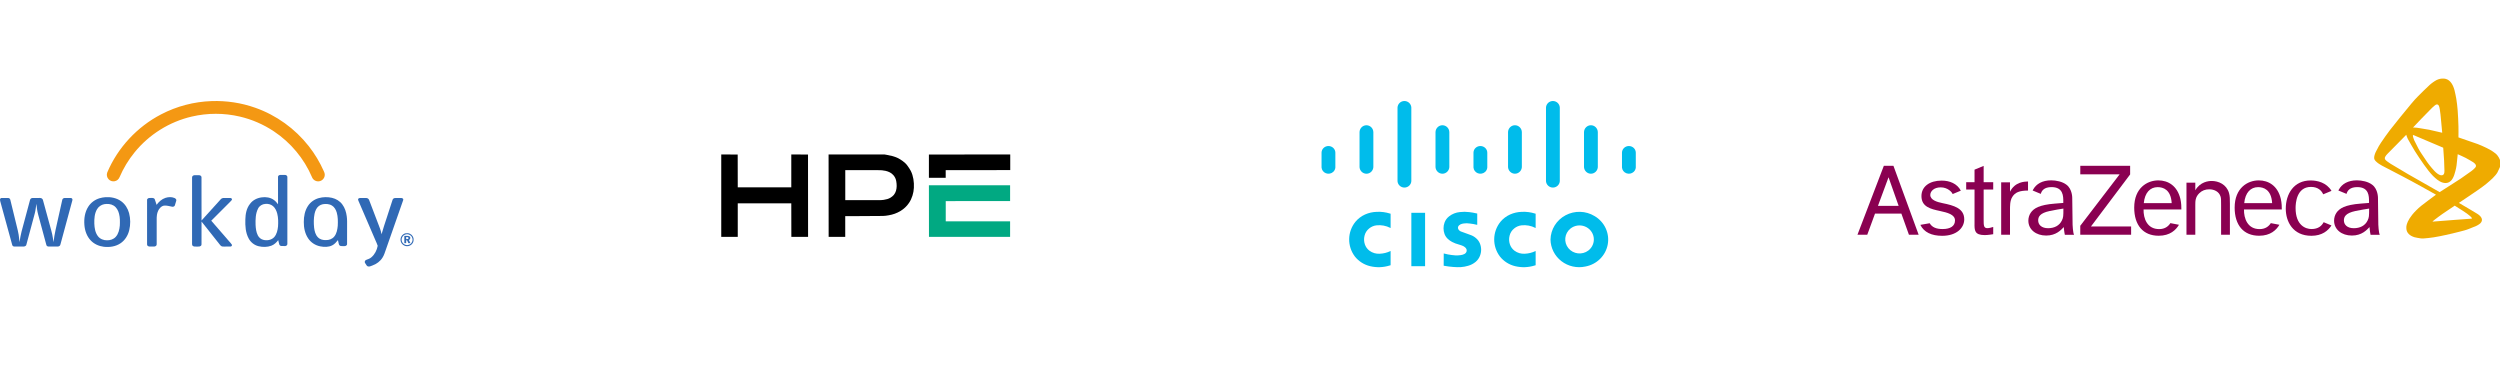 <svg width="891" height="130" viewBox="0 0 891 130" fill="none" xmlns="http://www.w3.org/2000/svg">
<g clip-path="url(#clip0_272_59)">
<path d="M75.423 36.027C80.694 35.846 86 36.639 90.972 38.403C98.452 41.029 105.137 45.84 110.029 52.074C112.181 54.808 113.983 57.814 115.395 60.994C115.646 61.523 115.839 62.118 115.705 62.708C115.54 63.698 114.673 64.516 113.675 64.615C112.638 64.766 111.567 64.12 111.198 63.143C108.389 56.533 103.595 50.792 97.616 46.818C93.919 44.347 89.773 42.549 85.442 41.541C79.856 40.235 73.976 40.235 68.389 41.538C60.413 43.374 53.109 47.95 47.958 54.307C45.774 56.986 43.97 59.972 42.611 63.149C42.316 63.887 41.641 64.466 40.852 64.595C40.091 64.742 39.263 64.479 38.733 63.913C38.107 63.286 37.903 62.285 38.225 61.463C41.967 52.617 48.895 45.185 57.413 40.762C62.961 37.858 69.167 36.238 75.423 36.027Z" fill="#F49813"/>
<path d="M68.454 63.261C68.422 62.802 68.857 62.458 69.288 62.447C69.848 62.432 70.409 62.437 70.97 62.445C71.36 62.458 71.814 62.718 71.813 63.156C71.833 68.296 71.801 73.438 71.83 78.581C73.913 76.265 76.013 73.962 78.103 71.653C78.515 71.247 78.841 70.632 79.481 70.579C80.344 70.543 81.208 70.564 82.072 70.566C82.405 70.536 82.776 70.841 82.659 71.196C82.523 71.47 82.272 71.659 82.068 71.876C79.808 74.135 77.539 76.385 75.291 78.653C77.463 81.132 79.605 83.637 81.767 86.126C82.045 86.48 82.393 86.781 82.627 87.171C82.797 87.476 82.514 87.847 82.187 87.862C81.469 87.902 80.749 87.862 80.03 87.879C79.655 87.871 79.251 87.925 78.911 87.732C78.553 87.527 78.335 87.159 78.079 86.85C75.993 84.224 73.921 81.587 71.828 78.966C71.807 81.551 71.822 84.135 71.82 86.719C71.812 87.017 71.873 87.376 71.614 87.594C71.2 87.993 70.585 87.853 70.069 87.879C69.611 87.864 69.075 87.964 68.704 87.626C68.496 87.465 68.442 87.189 68.45 86.945C68.456 79.049 68.448 71.155 68.454 63.261Z" fill="#3069B5"/>
<path d="M58.955 70.526C60 70.189 61.179 70.125 62.203 70.569C62.563 70.738 62.98 71.097 62.818 71.541C62.654 72.098 62.514 72.661 62.318 73.208C62.173 73.6 61.718 73.746 61.334 73.669C60.472 73.522 59.625 73.237 58.74 73.265C58.123 73.251 57.553 73.582 57.132 74.011C56.45 74.677 56.098 75.609 55.94 76.533C55.814 77.201 55.85 77.883 55.844 78.558C55.844 81.394 55.845 84.232 55.843 87.067C55.884 87.534 55.401 87.851 54.98 87.867C54.402 87.875 53.825 87.882 53.248 87.862C52.83 87.84 52.36 87.536 52.414 87.066C52.412 81.814 52.409 76.565 52.416 71.313C52.38 70.791 52.959 70.507 53.412 70.556C53.982 70.594 54.759 70.379 55.129 70.952C55.41 71.617 55.544 72.334 55.808 73.005C56.602 71.915 57.654 70.955 58.955 70.526Z" fill="#3069B5"/>
<path d="M0 70.924C0.161 70.74 0.348 70.54 0.616 70.559C1.4 70.552 2.187 70.534 2.971 70.571C3.368 70.582 3.643 70.932 3.701 71.302C4.472 74.437 5.229 77.577 5.996 80.714C6.222 81.682 6.496 82.641 6.643 83.626C6.794 84.511 6.824 85.409 6.968 86.296C7.166 85.031 7.343 83.757 7.685 82.521C8.688 78.777 9.691 75.035 10.696 71.292C10.775 70.866 11.176 70.562 11.603 70.562C12.476 70.54 13.35 70.555 14.223 70.555C14.691 70.533 15.192 70.807 15.305 71.287C16.055 74.015 16.795 76.749 17.542 79.48C17.995 81.249 18.589 82.988 18.845 84.803C18.916 85.303 18.985 85.804 19.088 86.3C19.37 83.449 20.103 80.675 20.707 77.882C21.205 75.661 21.692 73.437 22.196 71.216C22.27 70.769 22.742 70.545 23.158 70.558C23.864 70.553 24.571 70.533 25.276 70.569C25.694 70.581 25.935 71.044 25.788 71.417C24.371 76.644 22.96 81.874 21.543 87.101C21.467 87.52 21.102 87.847 20.674 87.854C19.58 87.889 18.483 87.862 17.39 87.868C16.997 87.892 16.583 87.682 16.514 87.269C15.534 83.675 14.574 80.075 13.604 76.478C13.253 75.226 13.111 73.929 12.963 72.642C12.783 73.788 12.694 74.953 12.389 76.079C11.395 79.782 10.396 83.487 9.401 87.192C9.288 87.792 8.603 87.911 8.092 87.872C7.075 87.854 6.058 87.896 5.041 87.854C4.679 87.855 4.4 87.573 4.335 87.231C2.907 82.025 1.483 76.817 0.054 71.612C0.005 71.385 0.011 71.153 0 70.924Z" fill="#3069B5"/>
<path d="M128.317 70.57C129.059 70.557 129.805 70.554 130.548 70.57C131 70.576 131.425 70.885 131.567 71.317C132.85 74.67 134.124 78.028 135.405 81.382C135.672 82.063 135.86 82.773 135.98 83.494C136.509 81.504 137.215 79.569 137.834 77.605C138.523 75.482 139.213 73.359 139.905 71.235C140.007 70.865 140.36 70.613 140.734 70.582C141.34 70.537 141.951 70.576 142.558 70.56C142.913 70.564 143.337 70.523 143.607 70.808C143.783 70.956 143.745 71.203 143.672 71.396C141.622 77.243 139.578 83.094 137.531 88.943C137.175 89.917 136.902 90.937 136.329 91.813C135.507 93.148 134.175 94.109 132.712 94.629C132.2 94.787 131.672 95.138 131.122 94.942C130.732 94.842 130.582 94.436 130.374 94.138C130.224 93.867 129.948 93.617 130.005 93.28C130.033 92.946 130.3 92.674 130.616 92.585C131.233 92.372 131.861 92.137 132.361 91.701C133.575 90.673 134.327 89.153 134.613 87.606C134.419 86.919 134.06 86.287 133.8 85.622C131.845 81.079 129.89 76.534 127.931 71.993C127.813 71.695 127.639 71.412 127.605 71.09C127.61 70.736 128.016 70.58 128.317 70.57Z" fill="#3069B5"/>
<path d="M37.162 72.767C36.095 72.966 35.123 73.629 34.581 74.575C33.677 76.108 33.573 77.958 33.614 79.697C33.678 81.272 33.931 82.951 34.935 84.223C35.684 85.18 36.915 85.661 38.112 85.642C39.263 85.679 40.468 85.29 41.249 84.414C42.245 83.324 42.566 81.812 42.703 80.385C42.763 78.984 42.791 77.558 42.428 76.19C42.139 75.034 41.529 73.879 40.472 73.256C39.49 72.653 38.275 72.597 37.162 72.767ZM37.612 70.274C39.541 70.155 41.563 70.556 43.156 71.699C44.58 72.713 45.548 74.274 46 75.949C46.537 77.948 46.535 80.081 46.047 82.091C45.589 83.943 44.515 85.69 42.896 86.742C41.166 87.89 38.992 88.189 36.961 87.944C35.231 87.731 33.545 86.972 32.34 85.697C30.924 84.214 30.221 82.17 30.075 80.15C29.897 77.91 30.24 75.539 31.486 73.626C32.408 72.187 33.874 71.129 35.508 70.647C36.19 70.434 36.901 70.335 37.612 70.274Z" fill="#3069B5"/>
<path d="M94.534 72.674C93.476 72.742 92.455 73.351 91.983 74.316C91.06 76.102 91.041 78.18 91.087 80.143C91.161 81.426 91.3 82.751 91.898 83.909C92.302 84.689 93.037 85.305 93.905 85.494C95.233 85.814 96.796 85.543 97.741 84.494C98.651 83.458 98.95 82.049 99.09 80.716C99.186 79.197 99.192 77.646 98.815 76.159C98.555 75.164 98.117 74.171 97.329 73.48C96.574 72.815 95.521 72.559 94.534 72.674ZM99.085 63.041C99.061 62.638 99.473 62.38 99.831 62.349C100.404 62.318 100.979 62.333 101.553 62.339C101.99 62.335 102.48 62.661 102.416 63.147C102.416 71.078 102.418 79.008 102.415 86.938C102.445 87.347 102.042 87.665 101.664 87.69C101.207 87.714 100.749 87.714 100.295 87.682C99.974 87.662 99.663 87.457 99.553 87.15C99.382 86.634 99.293 86.099 99.162 85.575C98.529 86.434 97.712 87.194 96.698 87.571C95.25 88.104 93.64 88.113 92.153 87.75C90.658 87.391 89.357 86.364 88.636 85.012C87.505 82.949 87.37 80.522 87.441 78.221C87.482 76.254 87.857 74.18 89.138 72.619C90.104 71.297 91.688 70.538 93.287 70.339C94.775 70.121 96.389 70.372 97.622 71.274C98.204 71.684 98.671 72.233 99.087 72.808C99.076 69.553 99.078 66.297 99.085 63.041Z" fill="#3069B5"/>
<path d="M115.093 72.775C114.562 72.883 114.048 73.097 113.619 73.429C112.761 74.097 112.335 75.158 112.107 76.189C111.776 77.824 111.781 79.513 111.952 81.166C112.112 82.381 112.417 83.678 113.308 84.576C114.033 85.338 115.127 85.618 116.151 85.567C117.252 85.607 118.398 85.197 119.108 84.332C119.996 83.258 120.246 81.83 120.376 80.484C120.458 78.902 120.459 77.281 120.015 75.745C119.734 74.788 119.22 73.837 118.353 73.291C117.399 72.665 116.191 72.607 115.093 72.775ZM113.619 70.603C115.146 70.18 116.781 70.155 118.325 70.508C119.759 70.841 121.101 71.645 121.982 72.837C122.914 74.059 123.384 75.574 123.58 77.084C123.75 78.248 123.701 79.427 123.703 80.6C123.703 82.717 123.703 84.834 123.697 86.951C123.72 87.208 123.557 87.437 123.347 87.571C122.992 87.79 122.551 87.693 122.155 87.718C121.71 87.715 121.126 87.754 120.884 87.291C120.648 86.748 120.599 86.141 120.448 85.57C119.852 86.294 119.234 87.041 118.372 87.46C117.058 88.11 115.522 88.072 114.115 87.797C112.395 87.457 110.81 86.44 109.837 84.974C108.678 83.266 108.258 81.159 108.274 79.122C108.26 77.137 108.648 75.084 109.752 73.405C110.635 72.031 112.051 71.037 113.619 70.603Z" fill="#3069B5"/>
<path d="M144.393 83.607C143.52 83.928 142.97 84.936 143.193 85.846C143.42 86.914 144.663 87.643 145.699 87.248C146.655 86.956 147.258 85.866 146.962 84.905C146.701 83.823 145.418 83.184 144.393 83.607ZM144.514 83.151C145.033 83.069 145.596 83.063 146.077 83.303C146.895 83.675 147.484 84.555 147.395 85.469C147.463 86.56 146.546 87.534 145.499 87.71C144.32 87.961 143.052 87.107 142.812 85.931C142.502 84.748 143.324 83.416 144.514 83.151Z" fill="#3069B5"/>
<path d="M144.76 84.479C144.758 84.726 144.757 84.974 144.76 85.223C144.977 85.21 145.2 85.223 145.414 85.164C145.616 85.081 145.596 84.824 145.541 84.653C145.333 84.449 145.023 84.502 144.76 84.479ZM144.104 84.076C144.731 84.111 145.433 83.935 145.998 84.284C146.453 84.626 146.232 85.368 145.718 85.527C145.866 85.918 146.073 86.282 146.261 86.655C146.024 86.66 145.79 86.664 145.557 86.668C145.389 86.323 145.223 85.973 145.062 85.625C144.959 85.622 144.859 85.621 144.76 85.619C144.758 85.967 144.758 86.316 144.758 86.664C144.536 86.661 144.319 86.658 144.102 86.656C144.103 85.796 144.1 84.935 144.104 84.076Z" fill="#3069B5"/>
<path d="M495.613 94.531V89.454L495.512 89.498C494.35 90.052 493.086 90.368 491.797 90.427C490.456 90.53 489.125 90.144 488.056 89.341C487.292 88.761 486.725 87.967 486.427 87.063C486.099 86.079 486.061 85.023 486.318 84.018C486.556 82.991 487.141 82.073 487.976 81.414C488.717 80.804 489.622 80.419 490.581 80.308C492.277 80.123 493.989 80.439 495.501 81.216L495.613 81.273V76.168L495.378 76.106C493.864 75.627 492.275 75.422 490.687 75.501C489.24 75.537 487.816 75.858 486.497 76.445C485.166 77.045 483.992 77.938 483.067 79.055C480.174 82.66 480.097 87.729 482.879 91.418C484.248 93.143 486.171 94.36 488.333 94.871C490.611 95.417 492.999 95.334 495.234 94.634L495.613 94.531Z" fill="#00BCEB"/>
<path d="M547.304 94.531V89.454L547.203 89.498C546.041 90.052 544.778 90.368 543.488 90.427C542.148 90.53 540.816 90.144 539.747 89.341C538.984 88.761 538.416 87.967 538.119 87.063C537.791 86.079 537.753 85.023 538.01 84.018C538.248 82.991 538.832 82.073 539.668 81.414C540.409 80.804 541.314 80.419 542.273 80.308C543.968 80.123 545.681 80.439 547.193 81.216L547.304 81.273V76.168L547.069 76.106C545.555 75.627 543.966 75.422 542.378 75.501C540.932 75.537 539.507 75.858 538.189 76.445C536.858 77.045 535.684 77.938 534.758 79.055C531.865 82.66 531.789 87.729 534.571 91.418C535.94 93.143 537.862 94.36 540.024 94.871C542.303 95.417 544.691 95.334 546.926 94.634L547.304 94.531Z" fill="#00BCEB"/>
<path d="M514.545 90.329L514.525 94.7L514.851 94.755C515.875 94.942 516.909 95.072 517.947 95.145C518.857 95.228 519.771 95.245 520.684 95.197C521.555 95.136 522.418 94.976 523.252 94.722C524.231 94.451 525.14 93.976 525.916 93.331C526.615 92.747 527.149 91.996 527.468 91.152C528.023 89.738 528.012 88.171 527.437 86.765C527.134 86.035 526.657 85.387 526.046 84.876C525.455 84.354 524.76 83.958 524.006 83.712L520.64 82.488C520.238 82.321 519.912 82.016 519.721 81.631C519.573 81.31 519.587 80.94 519.759 80.631C519.819 80.522 519.895 80.423 519.983 80.335C520.128 80.191 520.296 80.072 520.481 79.983C520.856 79.801 521.262 79.686 521.68 79.641C522.392 79.541 523.116 79.548 523.825 79.664C524.664 79.753 525.496 79.898 526.313 80.1L526.487 80.138V76.106L526.166 76.038C525.332 75.842 524.487 75.695 523.635 75.596C522.531 75.452 521.413 75.447 520.308 75.582C518.908 75.708 517.576 76.233 516.477 77.092C515.732 77.665 515.165 78.43 514.841 79.302C514.352 80.629 514.351 82.082 514.838 83.411C515.088 84.07 515.49 84.666 516.014 85.15C516.467 85.578 516.979 85.941 517.536 86.23C518.27 86.616 519.046 86.915 519.851 87.121C520.117 87.199 520.381 87.281 520.644 87.368L521.043 87.51L521.157 87.556C521.55 87.694 521.909 87.911 522.211 88.193C522.42 88.386 522.582 88.623 522.682 88.886C522.744 89.127 522.745 89.378 522.685 89.62C522.559 90.009 522.283 90.334 521.915 90.525C521.514 90.729 521.08 90.862 520.632 90.918C519.974 91.02 519.308 91.053 518.643 91.016C517.772 90.952 516.905 90.839 516.047 90.677C515.599 90.586 515.152 90.484 514.71 90.37L514.545 90.329ZM503.004 94.876H507.902V75.842H503.004V94.876ZM559.712 81.463C561.136 80.326 563.074 80.026 564.787 80.677C566.5 81.328 567.724 82.83 567.993 84.611C568.262 86.392 567.535 88.177 566.088 89.286C563.88 90.958 560.712 90.585 558.971 88.449C557.23 86.313 557.559 83.203 559.712 81.464M552.6 85.368C552.648 88.376 554.073 91.205 556.483 93.07C558.893 94.936 562.031 95.641 565.03 94.991C569.102 94.24 572.276 91.1 573.002 87.103C573.729 83.106 571.856 79.086 568.299 77.004C565.158 75.099 561.215 74.99 557.97 76.719C554.725 78.448 552.675 81.749 552.599 85.368" fill="#00BCEB"/>
<path d="M471 59.698C471.072 60.616 471.678 61.412 472.56 61.749C473.442 62.085 474.445 61.902 475.14 61.277C475.597 60.865 475.877 60.301 475.923 59.698V54.385C475.895 53.084 474.801 52.043 473.462 52.043C472.122 52.043 471.028 53.084 471 54.385V59.698Z" fill="#00BCEB"/>
<path d="M484.539 59.584C484.637 60.899 485.71 61.915 487.001 61.916C488.293 61.916 489.366 60.899 489.462 59.584V47.065C489.415 45.712 488.327 44.641 487.001 44.641C485.675 44.641 484.587 45.712 484.539 47.065V59.586" fill="#00BCEB"/>
<path d="M498.074 64.581C498.167 65.859 499.241 66.849 500.536 66.849C501.83 66.849 502.905 65.859 502.997 64.581V38.316C502.931 37.018 501.848 36 500.536 36C499.223 36 498.141 37.018 498.074 38.316V64.581Z" fill="#00BCEB"/>
<path d="M511.617 59.581C511.715 60.895 512.788 61.911 514.079 61.912C515.371 61.912 516.444 60.895 516.54 59.581V47.061C516.493 45.708 515.405 44.637 514.079 44.637C512.753 44.637 511.665 45.708 511.617 47.061V59.582" fill="#00BCEB"/>
<path d="M525.148 59.698C525.221 60.616 525.827 61.412 526.709 61.749C527.591 62.085 528.593 61.902 529.289 61.277C529.745 60.865 530.025 60.301 530.071 59.698V54.385C530.044 53.084 528.95 52.043 527.61 52.043C526.27 52.043 525.176 53.084 525.148 54.385V59.698Z" fill="#00BCEB"/>
<path d="M537.465 59.581C537.563 60.895 538.635 61.911 539.927 61.912C541.218 61.912 542.292 60.895 542.388 59.581V47.061C542.34 45.708 541.252 44.637 539.926 44.637C538.6 44.637 537.512 45.708 537.465 47.061V59.582" fill="#00BCEB"/>
<path d="M550.992 64.581C551.085 65.859 552.159 66.849 553.454 66.849C554.748 66.849 555.823 65.859 555.915 64.581V38.316C555.849 37.018 554.766 36 553.454 36C552.141 36 551.059 37.018 550.992 38.316V64.581Z" fill="#00BCEB"/>
<path d="M564.539 59.581C564.637 60.895 565.71 61.911 567.001 61.912C568.293 61.912 569.366 60.895 569.462 59.581V47.061C569.415 45.708 568.327 44.637 567.001 44.637C565.675 44.637 564.587 45.708 564.539 47.061V59.582" fill="#00BCEB"/>
<path d="M578.074 59.698C578.147 60.616 578.753 61.412 579.635 61.749C580.516 62.085 581.519 61.902 582.214 61.277C582.671 60.865 582.951 60.301 582.997 59.698V54.385C582.97 53.084 581.876 52.043 580.536 52.043C579.196 52.043 578.102 53.084 578.074 54.385V59.698Z" fill="#00BCEB"/>
<g clip-path="url(#clip1_272_59)">
<path d="M315.247 55.051C315.537 55.1 315.806 55.143 316.072 55.199C316.76 55.343 317.454 55.465 318.133 55.645C319.394 55.979 320.552 56.553 321.607 57.314C322.3 57.813 322.949 58.375 323.44 59.084C323.858 59.687 324.295 60.288 324.624 60.94C325.079 61.841 325.352 62.811 325.532 63.813C325.718 64.849 325.754 65.888 325.705 66.928C325.661 67.871 325.493 68.802 325.209 69.71C324.914 70.648 324.509 71.529 323.955 72.343C323.151 73.527 322.131 74.476 320.904 75.212C319.617 75.985 318.23 76.478 316.756 76.725C316.072 76.84 315.378 76.955 314.686 76.964C311.659 77.005 308.63 77.01 305.602 77.023C304.237 77.029 302.872 77.024 301.508 77.024C301.427 77.024 301.347 77.024 301.242 77.024C301.242 79.503 301.242 81.968 301.242 84.456C299.279 84.479 297.316 84.479 295.33 84.457C295.307 74.639 295.307 64.845 295.307 55.051C301.946 55.051 308.585 55.051 315.247 55.051ZM312.891 60.642C309.012 60.642 305.133 60.642 301.255 60.642C301.255 64.22 301.255 67.77 301.255 71.335C301.356 71.335 301.444 71.335 301.533 71.335C305.505 71.335 309.477 71.338 313.449 71.33C313.948 71.329 314.452 71.305 314.944 71.228C315.809 71.093 316.673 70.906 317.42 70.421C317.82 70.162 318.222 69.866 318.526 69.505C319.295 68.594 319.552 67.479 319.575 66.317C319.587 65.75 319.521 65.176 319.43 64.615C319.302 63.816 318.968 63.091 318.443 62.471C317.708 61.603 316.72 61.152 315.645 60.896C314.76 60.686 313.851 60.623 312.891 60.642Z" fill="black"/>
<path d="M282.016 55.051C283.995 55.051 285.974 55.051 287.976 55.074C287.999 64.891 287.999 74.685 287.999 84.479C286.02 84.479 284.041 84.479 282.039 84.456C282.016 80.449 282.016 76.464 282.016 72.479C275.643 72.479 269.293 72.479 262.936 72.479C262.936 76.49 262.936 80.485 262.936 84.479C260.975 84.479 259.014 84.479 257.053 84.479C257.053 74.67 257.053 64.86 257.053 55.051C259.001 55.051 260.945 55.051 262.913 55.074C262.936 58.983 262.936 62.87 262.936 66.757C269.308 66.757 275.659 66.757 282.016 66.757C282.016 62.844 282.016 58.947 282.016 55.051Z" fill="black"/>
<path d="M331.085 84.477C331.062 78.34 331.062 72.202 331.062 66.035C340.719 66.035 350.361 66.035 360.027 66.035C360.05 67.9 360.05 69.765 360.027 71.653C352.356 71.676 344.709 71.676 337.062 71.676C337.062 74.093 337.062 76.483 337.062 78.886C344.735 78.886 352.392 78.886 360.05 78.886C360.05 80.748 360.05 82.611 360.05 84.477C350.402 84.477 340.755 84.477 331.085 84.477Z" fill="#01A982"/>
<path d="M360.05 60.619C352.388 60.642 344.727 60.642 337.047 60.642C337.047 61.563 337.047 62.466 337.047 63.379C335.047 63.379 333.066 63.379 331.062 63.379C331.062 60.614 331.062 57.855 331.062 55.074C340.719 55.051 350.375 55.051 360.05 55.051C360.05 56.899 360.05 58.748 360.05 60.619Z" fill="black"/>
</g>
<path fill-rule="evenodd" clip-rule="evenodd" d="M669.301 73.375L673.075 63.17L676.676 73.375H669.301ZM680.343 83.659H683.804L674.822 59.094H671.4L662 83.659H665.494L668.254 76.131H677.653L680.343 83.659Z" fill="#8A0051"/>
<path fill-rule="evenodd" clip-rule="evenodd" d="M691.324 75.178C688.117 74.488 684.805 73.734 684.805 69.882C684.805 66.499 687.677 64.367 692.016 64.367C694.823 64.367 697.503 65.408 698.841 67.951L695.923 69.163C695.689 68.484 694.179 66.774 691.659 66.774C689.189 66.774 687.953 68.229 687.953 69.489C687.953 71.258 690.301 71.995 692.304 72.396C696.451 73.227 700.056 74.283 700.056 78.175C700.056 81.2 697.358 84.042 692.203 84.042C688.408 84.042 685.711 82.779 684.414 80.138L687.742 79.56C688.578 81.006 690.088 81.633 692.339 81.633C695.129 81.633 696.761 80.573 696.761 78.567C696.762 76.444 694.084 75.772 691.324 75.178Z" fill="#8A0051"/>
<path fill-rule="evenodd" clip-rule="evenodd" d="M706.974 64.93H710.382V67.541H706.974V78.168C706.974 80.372 706.974 81.318 708.321 81.318C708.915 81.318 709.749 81.08 710.382 80.885V83.471C709.827 83.549 708.518 83.785 707.328 83.785C703.684 83.785 703.684 82.022 703.723 79.587V67.541H700.75V64.93H703.723V60.468L706.974 59.121V64.93Z" fill="#8A0051"/>
<path fill-rule="evenodd" clip-rule="evenodd" d="M716.366 64.978V68.323C718.148 64.794 721.518 64.715 722.786 64.676V67.912C719.695 67.933 718.18 68.563 717.16 70.219C716.322 71.57 716.366 73.469 716.366 75.073V83.659H713.219V64.978H716.366Z" fill="#8A0051"/>
<path fill-rule="evenodd" clip-rule="evenodd" d="M759.18 59.098V62.162L745.217 80.712H759.53V83.659H741.406V80.468L755.438 62.126H741.417V59.098H759.18Z" fill="#8A0051"/>
<path fill-rule="evenodd" clip-rule="evenodd" d="M782.407 65.108V67.823C784.159 64.773 787.143 64.496 788.257 64.496C790.644 64.496 793.505 65.685 794.417 68.768C794.737 69.871 794.737 71.013 794.737 72.591V83.66H791.599V73.103C791.599 71.21 791.599 70.66 791.399 70.028C790.843 68.255 789.092 67.468 787.381 67.468C785.989 67.468 784.795 67.9 783.799 68.885C782.406 70.264 782.406 71.681 782.406 73.064V83.66H779.258V65.108H782.407Z" fill="#8A0051"/>
<path fill-rule="evenodd" clip-rule="evenodd" d="M830.932 80.35C829.758 82.187 827.624 84.037 823.782 84.037C817.152 84.037 814.648 78.949 814.648 74.378C814.648 69.098 817.533 64.312 823.505 64.312C825.847 64.312 829.128 65.015 830.944 68.027L827.994 69.253C827.436 68.029 826.236 66.615 823.624 66.615C818.45 66.615 818.147 72.486 818.147 74.143C818.147 80.298 821.698 81.629 823.82 81.629C826.249 81.629 827.49 80.469 828.146 79.19L830.932 80.35Z" fill="#8A0051"/>
<path fill-rule="evenodd" clip-rule="evenodd" d="M764.046 72.408H773.994C773.716 67.522 770.887 66.696 769.001 66.696C766.308 66.697 764.401 68.665 764.046 72.408ZM776.584 80.112C775.511 81.931 773.439 84.018 769.355 84.018C763.818 84.018 760.633 80.271 760.633 73.989C760.633 66.971 765.282 64.289 769.239 64.289C772.678 64.289 775.976 66.182 777.085 70.871C777.442 72.448 777.442 73.871 777.442 74.66H763.967C763.889 77.78 765.202 81.728 769.633 81.652C771.441 81.621 772.714 80.804 773.526 79.523L776.584 80.112Z" fill="#8A0051"/>
<path fill-rule="evenodd" clip-rule="evenodd" d="M799.84 72.408H809.79C809.513 67.522 806.684 66.696 804.797 66.696C802.106 66.697 800.198 68.665 799.84 72.408ZM812.381 80.112C811.307 81.931 809.237 84.018 805.153 84.018C799.616 84.018 796.43 80.271 796.43 73.989C796.43 66.971 801.079 64.289 805.034 64.289C808.475 64.289 811.77 66.182 812.88 70.871C813.237 72.448 813.237 73.871 813.237 74.66H799.762C799.682 77.78 801 81.728 805.427 81.652C807.236 81.621 808.512 80.804 809.322 79.523L812.381 80.112Z" fill="#8A0051"/>
<path fill-rule="evenodd" clip-rule="evenodd" d="M848.145 83.677L844.872 83.689C844.872 83.689 844.589 82.373 844.497 80.936C843.546 81.919 841.782 83.952 838.218 83.952C834.572 83.952 831.867 81.799 831.867 78.645C831.867 77.656 832.145 76.671 832.701 75.84C833.776 74.26 835.764 72.996 841.349 72.563L844.317 72.326V71.852C844.317 69.917 844.317 66.681 840.132 66.681C837.5 66.681 836.603 67.952 836.299 69.1L833.401 67.895C833.446 67.795 833.499 67.692 833.554 67.589C834.668 65.537 836.852 64.273 840.011 64.273C841.751 64.273 844.002 64.709 845.47 65.853C847.558 67.429 847.508 70.533 847.508 70.533L847.634 80.114C847.634 80.116 847.746 82.897 848.145 83.677ZM843.842 78.527C844.317 77.501 844.357 77.067 844.357 74.339C843.132 74.537 841.475 74.773 839.446 75.209C835.96 75.958 835.366 77.265 835.366 78.567C835.366 80.067 836.555 81.332 838.891 81.332C841.072 81.332 842.933 80.464 843.842 78.527Z" fill="#8A0051"/>
<path fill-rule="evenodd" clip-rule="evenodd" d="M739.184 83.677L735.911 83.689C735.911 83.689 735.627 82.373 735.536 80.936C734.585 81.919 732.824 83.952 729.258 83.952C725.61 83.952 722.906 81.799 722.906 78.645C722.906 77.656 723.184 76.671 723.742 75.84C724.816 74.26 726.803 72.996 732.385 72.563L735.357 72.326V71.852C735.357 69.917 735.357 66.681 731.17 66.681C728.538 66.681 727.643 67.952 727.337 69.1L724.439 67.895C724.487 67.795 724.537 67.692 724.593 67.589C725.707 65.537 727.892 64.273 731.049 64.273C732.787 64.273 735.041 64.709 736.508 65.853C738.596 67.429 738.546 70.533 738.546 70.533L738.672 80.114C738.672 80.116 738.784 82.897 739.184 83.677ZM734.881 78.527C735.358 77.501 735.395 77.067 735.395 74.339C734.173 74.537 732.513 74.773 730.487 75.209C727.003 75.958 726.407 77.265 726.407 78.567C726.407 80.067 727.594 81.332 729.93 81.332C732.11 81.332 733.971 80.464 734.881 78.527Z" fill="#8A0051"/>
<path fill-rule="evenodd" clip-rule="evenodd" d="M891.163 57.802C891.151 57.687 891.137 57.572 891.109 57.461C891.05 57.234 890.988 57.008 890.901 56.79C890.807 56.56 890.69 56.337 890.567 56.121C890.428 55.883 890.274 55.655 890.111 55.431C890.017 55.301 889.908 55.179 889.795 55.063C889.669 54.934 889.539 54.806 889.397 54.694C889.076 54.44 888.757 54.181 888.407 53.968C887.642 53.501 886.88 53.015 886.06 52.655C885.067 52.221 884.108 51.706 883.085 51.352L876.192 48.969C876.192 47.664 876.23 46.359 876.192 45.055C876.135 43.119 876.056 41.182 875.906 39.251C875.8 37.907 875.639 36.566 875.428 35.234C875.264 34.195 875.015 33.17 874.784 32.145C874.731 31.909 874.651 31.681 874.573 31.454C874.503 31.249 874.427 31.045 874.343 30.845C874.267 30.665 874.183 30.487 874.094 30.311C874.013 30.154 873.924 30 873.829 29.85C873.745 29.715 873.65 29.583 873.554 29.455C873.465 29.339 873.372 29.228 873.273 29.122C873.184 29.024 873.088 28.931 872.989 28.843C872.899 28.762 872.804 28.688 872.706 28.616C872.615 28.55 872.521 28.489 872.425 28.434C872.336 28.383 872.245 28.333 872.15 28.294C871.983 28.225 871.814 28.161 871.641 28.112C871.498 28.072 871.35 28.05 871.203 28.029C871.093 28.013 870.981 28.006 870.871 28.003C870.682 28 870.491 27.996 870.304 28.009C870.103 28.024 869.902 28.048 869.705 28.087C869.493 28.129 869.283 28.181 869.079 28.25C868.858 28.323 868.644 28.412 868.437 28.513C868.205 28.627 867.983 28.758 867.764 28.895C867.533 29.04 867.304 29.191 867.084 29.355C866.701 29.643 866.309 29.922 865.96 30.249C864.52 31.596 863.107 32.969 861.725 34.372C860.987 35.12 860.273 35.893 859.606 36.7C856.95 39.902 854.306 43.114 851.752 46.397C850.618 47.853 849.597 49.394 848.547 50.908C848.285 51.288 848.04 51.679 847.814 52.081C847.42 52.782 847.052 53.497 846.692 54.215C846.599 54.402 846.525 54.6 846.454 54.796C846.385 54.984 846.323 55.174 846.273 55.367C846.226 55.549 846.186 55.734 846.165 55.921C846.146 56.093 846.144 56.267 846.155 56.439C846.161 56.526 846.187 56.611 846.215 56.693C846.246 56.782 846.286 56.867 846.333 56.949C846.384 57.038 846.444 57.122 846.507 57.203C846.575 57.291 846.645 57.376 846.723 57.454C846.894 57.621 847.068 57.785 847.253 57.936C847.443 58.092 847.639 58.241 847.844 58.375C848.203 58.609 848.574 58.827 848.943 59.042C849.105 59.136 849.275 59.217 849.439 59.302C849.498 59.331 849.323 59.241 849.265 59.209C849.258 59.207 849.24 59.196 849.246 59.198C849.256 59.201 849.265 59.208 849.274 59.213C849.365 59.26 849.455 59.307 849.547 59.354C851.817 60.535 854.096 61.699 856.354 62.898C858.626 64.103 860.896 65.312 863.139 66.567L868.182 69.388C866.43 70.708 864.645 71.983 862.93 73.345C862.275 73.866 861.666 74.443 861.072 75.032C860.589 75.512 860.135 76.02 859.706 76.546C859.363 76.967 859.051 77.412 858.759 77.87C858.53 78.226 858.329 78.603 858.149 78.984C858.012 79.275 857.902 79.577 857.805 79.883C857.735 80.098 857.69 80.319 857.651 80.541C857.627 80.674 857.622 80.812 857.615 80.948C857.613 80.995 857.621 81.041 857.621 81.087C857.624 81.211 857.617 81.332 857.625 81.454C857.631 81.569 857.644 81.684 857.663 81.795C857.68 81.903 857.703 82.011 857.733 82.117C857.76 82.217 857.795 82.317 857.833 82.415C857.871 82.508 857.914 82.601 857.96 82.691C858.007 82.779 858.055 82.868 858.115 82.948C858.231 83.106 858.349 83.263 858.487 83.403C858.626 83.542 858.778 83.668 858.937 83.784C859.096 83.901 859.268 84.004 859.442 84.099C859.618 84.194 859.8 84.277 859.987 84.354C860.172 84.431 860.358 84.513 860.554 84.555C861.258 84.71 861.967 84.852 862.683 84.948C863.033 84.996 863.39 85.015 863.741 84.987C864.96 84.892 866.178 84.769 867.386 84.58C868.796 84.359 870.195 84.064 871.59 83.76C873.235 83.401 874.875 83.022 876.505 82.596C877.656 82.295 878.827 82.028 879.93 81.579C880.798 81.226 881.675 80.89 882.537 80.52C882.73 80.438 882.913 80.331 883.094 80.225C883.258 80.13 883.42 80.026 883.574 79.916C883.71 79.82 883.845 79.718 883.966 79.603C884.069 79.507 884.163 79.399 884.247 79.284C884.319 79.188 884.379 79.081 884.429 78.97C884.473 78.872 884.506 78.767 884.53 78.661C884.552 78.565 884.562 78.464 884.562 78.365C884.562 78.268 884.549 78.172 884.532 78.078C884.513 77.987 884.486 77.895 884.451 77.806C884.418 77.717 884.374 77.63 884.326 77.547C884.279 77.465 884.226 77.383 884.17 77.306C884.113 77.229 884.053 77.152 883.988 77.082C883.862 76.95 883.733 76.817 883.597 76.697C883.479 76.592 883.351 76.499 883.223 76.408C883.096 76.319 882.965 76.236 882.834 76.157C881.936 75.618 881.042 75.068 880.138 74.537L876.352 72.311C878.651 70.758 880.971 69.235 883.25 67.649C884.223 66.972 885.181 66.272 886.105 65.529C886.896 64.892 887.65 64.209 888.387 63.514C888.739 63.183 889.051 62.816 889.37 62.454C889.514 62.289 889.648 62.114 889.774 61.934C889.89 61.772 890.008 61.608 890.1 61.43C890.396 60.845 890.688 60.256 890.935 59.648C891.035 59.401 891.076 59.134 891.133 58.873C891.158 58.752 891.168 58.627 891.178 58.504C891.188 58.386 891.191 58.266 891.19 58.148C891.184 58.033 891.177 57.916 891.163 57.802ZM862.9 42.393C864.184 41.067 865.47 39.744 866.776 38.439C867.013 38.201 867.278 37.987 867.533 37.767C867.621 37.69 867.715 37.617 867.81 37.544C867.882 37.49 867.953 37.432 868.031 37.383C868.086 37.349 868.145 37.32 868.205 37.296C868.269 37.27 868.333 37.244 868.401 37.233C868.472 37.221 868.545 37.222 868.618 37.226C868.655 37.227 868.692 37.237 868.727 37.249C868.764 37.26 868.802 37.277 868.836 37.297C868.873 37.318 868.91 37.342 868.941 37.369C868.979 37.399 869.015 37.434 869.047 37.47C869.084 37.512 869.118 37.556 869.147 37.602C869.182 37.656 869.218 37.71 869.24 37.77C869.303 37.931 869.359 38.096 869.401 38.264C869.461 38.505 869.507 38.748 869.545 38.995C869.638 39.595 869.724 40.196 869.792 40.799C869.88 41.58 869.944 42.363 870.016 43.145L870.405 47.308L865.747 46.24L861.399 45.528L860.347 45.447L860.005 45.439C860.969 44.423 861.926 43.4 862.9 42.393ZM859.978 48.182L859.995 48.157L860.02 48.143L860.055 48.14L860.112 48.148L860.275 48.194L860.696 48.355L861.269 48.609C862.749 49.24 864.229 49.87 865.71 50.499C866.691 50.916 867.674 51.329 868.654 51.746L870.593 52.571L870.765 52.648C870.87 54.174 870.997 55.699 871.078 57.226C871.142 58.419 871.167 59.614 871.197 60.808C871.2 60.96 871.188 61.11 871.177 61.26C871.172 61.344 871.164 61.429 871.151 61.513C871.138 61.597 871.122 61.682 871.097 61.762C871.073 61.842 871.046 61.922 871.006 61.995C870.968 62.067 870.915 62.133 870.862 62.197C870.837 62.228 870.801 62.256 870.768 62.282C870.734 62.307 870.696 62.333 870.656 62.355C870.616 62.377 870.571 62.395 870.527 62.411C870.478 62.428 870.427 62.443 870.376 62.453C870.313 62.464 870.25 62.47 870.187 62.472C870.121 62.473 870.055 62.472 869.989 62.464C869.918 62.455 869.849 62.44 869.782 62.423C869.708 62.405 869.636 62.386 869.567 62.358C869.417 62.294 869.266 62.227 869.124 62.147C868.962 62.055 868.807 61.951 868.656 61.842C868.489 61.719 868.33 61.589 868.176 61.454C868.007 61.305 867.841 61.154 867.688 60.991C867.353 60.634 867.021 60.27 866.709 59.891C866.147 59.207 865.563 58.535 865.069 57.8C864.388 56.788 863.69 55.788 863.027 54.763C862.631 54.152 862.226 53.543 861.896 52.892L860.401 49.941L860.079 49.001L860.005 48.721L859.961 48.452L859.957 48.257L859.978 48.182ZM876.506 74.336C876.909 74.59 877.314 74.84 877.711 75.101C878.225 75.437 878.739 75.772 879.236 76.13C879.594 76.388 879.936 76.666 880.274 76.95C880.423 77.077 880.564 77.213 880.699 77.357C880.808 77.476 880.904 77.605 881 77.734C881.007 77.743 881.008 77.754 881.007 77.763C881.007 77.787 881.004 77.809 880.997 77.831C880.993 77.845 880.982 77.857 880.972 77.867C880.958 77.88 880.942 77.893 880.925 77.9C880.901 77.911 880.877 77.917 880.851 77.922C880.815 77.929 880.779 77.934 880.743 77.937C878.778 78.083 876.811 78.217 874.847 78.371L867.17 78.971L866.931 78.986L867.041 78.867L867.525 78.442C868.521 77.705 869.484 76.923 870.511 76.23L874.858 73.295C875.406 73.642 875.956 73.988 876.506 74.336ZM882.419 59.286C882.398 59.357 882.371 59.426 882.338 59.491C882.298 59.567 882.251 59.64 882.196 59.704C882.065 59.859 881.927 60.011 881.777 60.148C881.456 60.44 881.139 60.739 880.785 60.989C879.565 61.85 878.358 62.732 877.123 63.572C876.273 64.152 875.396 64.693 874.529 65.248L869.485 68.475C868.771 68.067 868.057 67.659 867.343 67.252L858.209 62.054C856.146 60.827 854.071 59.62 852.022 58.371C851.636 58.136 851.273 57.862 850.904 57.602C850.787 57.519 850.678 57.423 850.565 57.336C850.53 57.309 850.49 57.284 850.457 57.255C850.38 57.184 850.302 57.111 850.229 57.033C850.185 56.984 850.149 56.932 850.112 56.877C850.076 56.82 850.041 56.76 850.016 56.696C849.991 56.632 849.967 56.563 849.957 56.493C849.946 56.419 849.945 56.345 849.956 56.272C849.967 56.191 849.989 56.113 850.017 56.038C850.047 55.956 850.084 55.876 850.129 55.801C850.22 55.647 850.316 55.495 850.427 55.352C850.554 55.189 850.69 55.033 850.835 54.885C852.014 53.676 853.212 52.484 854.398 51.281L857.595 48.032L857.747 48.557L858.136 49.479L858.161 49.535C859.007 50.994 859.8 52.483 860.697 53.912C861.727 55.553 862.834 57.148 863.939 58.74C864.458 59.485 864.999 60.215 865.57 60.924C866.066 61.54 866.58 62.145 867.137 62.709C867.626 63.203 868.161 63.654 868.705 64.09C868.975 64.304 869.277 64.478 869.574 64.654C869.713 64.74 869.864 64.808 870.015 64.875C870.158 64.937 870.304 64.992 870.452 65.04C870.596 65.086 870.743 65.124 870.893 65.154C871.028 65.183 871.166 65.204 871.303 65.217C871.428 65.228 871.554 65.23 871.681 65.225C871.796 65.223 871.912 65.212 872.027 65.194C872.134 65.178 872.24 65.153 872.343 65.124C872.441 65.097 872.537 65.063 872.631 65.023C872.718 64.987 872.804 64.945 872.887 64.898C872.966 64.854 873.045 64.809 873.118 64.754C873.25 64.654 873.382 64.551 873.502 64.437C873.605 64.34 873.699 64.232 873.785 64.12C873.895 63.977 873.995 63.826 874.086 63.671C874.198 63.483 874.303 63.289 874.395 63.091C874.498 62.869 874.594 62.643 874.671 62.411C874.83 61.928 874.982 61.441 875.103 60.946C875.266 60.278 875.446 59.608 875.519 58.922L875.933 54.957C876.877 55.395 877.844 55.793 878.767 56.272C879.669 56.74 880.533 57.282 881.408 57.799C881.511 57.86 881.607 57.931 881.699 58.007C881.829 58.114 881.954 58.227 882.072 58.348C882.135 58.411 882.19 58.483 882.239 58.557C882.287 58.629 882.331 58.705 882.364 58.785C882.395 58.863 882.415 58.947 882.431 59.03C882.439 59.071 882.436 59.114 882.434 59.157C882.435 59.202 882.431 59.246 882.419 59.286Z" fill="#EFAB00"/>
</g>
<defs>
<clipPath id="clip0_272_59">
<rect width="891" height="130" fill="white"/>
</clipPath>
<clipPath id="clip1_272_59">
<rect width="103" height="29.429" fill="white" transform="translate(257 55)"/>
</clipPath>
</defs>
</svg>
